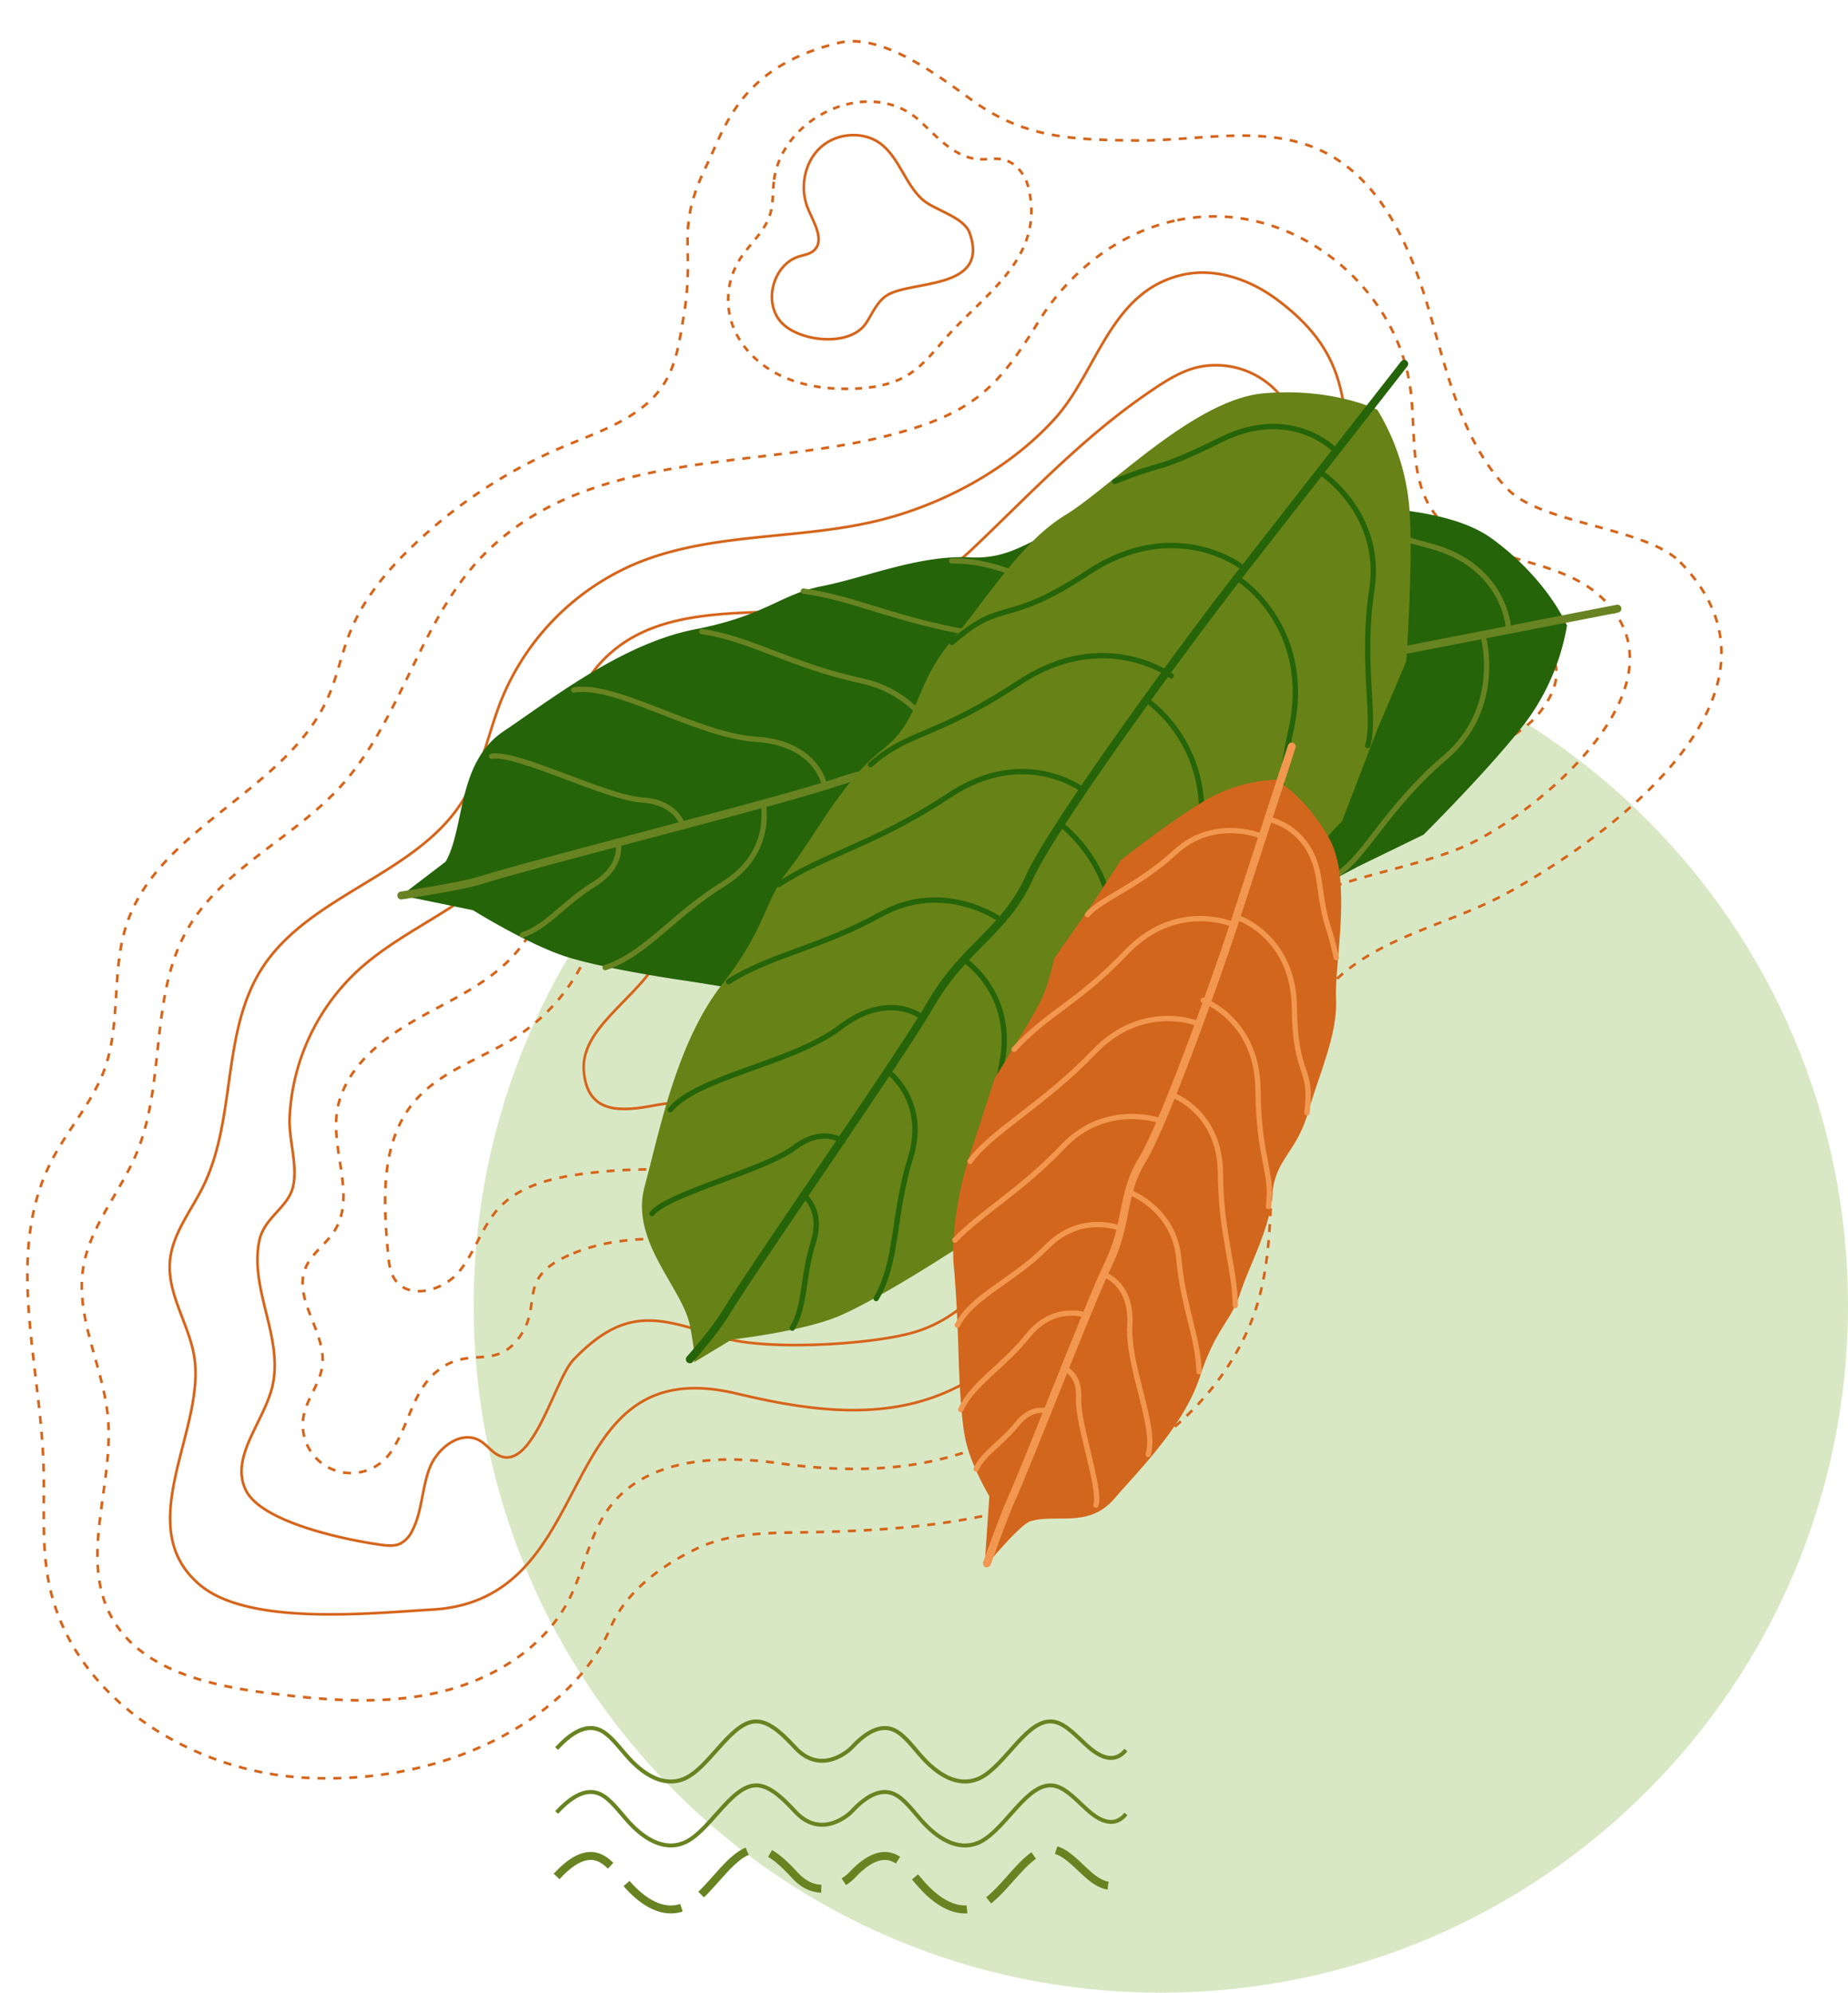 <?xml version="1.0" encoding="UTF-8"?> <svg xmlns="http://www.w3.org/2000/svg" width="696.762" height="751.27" viewBox="0 0 696.762 751.27"><g id="Grupo_957" data-name="Grupo 957" transform="translate(-942.58 -12778.414)"><path id="Trazado_38579" data-name="Trazado 38579" d="M259.094,0C402.187,0,518.188,116,518.188,259.094s-116,259.094-259.094,259.094S0,402.187,0,259.094,116,0,259.094,0Z" transform="translate(1121.155 13011.496)" fill="#d9e8c4"></path><g id="Grupo_688" data-name="Grupo 688" transform="translate(-3.42 11148.866)"><g id="Grupo_624" data-name="Grupo 624" transform="translate(2475.501 3850.91) rotate(-177)"><path id="Trazado_38487" data-name="Trazado 38487" d="M1093.335,1920.571c6.52-5.957,13.506-11.583,18.8-17.382,15.951-17.467,2.331-49.367,18.087-67.009,6.322-7.078,16.223-10.2,22.391-17.417,3.8-4.442,5.873-10.1,7.372-15.746,8.819-33.238.039-68.308-.166-102.7s13.182-74.185,45.991-84.492c16.269-5.11,54.069-9.317,70.663-5.065,23.46,6.012,36.413,10.354,55.215-11.376,6.613-7.642,12.893-42.259,25.784-37.7,3.048,1.079,5.1,3.976,7.995,5.419,7.314,3.644,15.762-3.653,18.282-11.427s1.894-16.435,5.293-23.867a10.462,10.462,0,0,1,4.214-5.082c2.117-1.136,4.659-1.043,7.053-.847,12.242,1,45.444,5.8,52.174,17.914,6.7,12.065-5.247,25.743-7.879,39.292-1.783,9.182.893,18.582,3.619,27.529s5.559,18.262,4.089,27.5c-1.373,8.607-10.052,12.887-11.557,20.637-1.559,8.03,2.471,17.684,2.594,25.917a80.628,80.628,0,0,1-22.934,57.12c-17.82,18.069-44.136,27.579-57.641,49.067-13.894,22.1-11.243,52.615-28.314,72.369-28.146,32.569-85.1,12.244-121.225,35.652-7.737,5.014-14.11,11.83-20.4,18.573-19.048,20.431-36.362,40.413-58.546,57.381-5.387,4.121-10.943,8.261-17.4,10.348a31.587,31.587,0,0,1-34.522-11.483C1065.594,1949.993,1078.211,1934.388,1093.335,1920.571Z" transform="translate(69.212 38.278)" fill="none" stroke="#d5651b" stroke-linecap="round" stroke-linejoin="round" stroke-width="1"></path><path id="Trazado_38488" data-name="Trazado 38488" d="M1324.314,1628.011c-17.382,8.183-37.449,7.939-56.6,6.413-22.014-1.752-46.549-4.291-63.9,9.37-12.442,9.8-18.128,26.006-20,41.73-2.59,21.763.936,43.753.928,65.671s-4.284,45.288-19.455,61.106c-11.192,11.669-28.759,20.689-29.335,36.847-.386,10.855,7.683,21.623,4.123,31.885-3.609,10.4-16.418,13.41-26.371,18.117a54.2,54.2,0,0,0-22.34,19.66c-3.965,6.2-6.46,14.78-1.922,20.568,3.805,4.853,10.929,5.524,17.02,4.556,43.936-6.988,56.215-68.5,96.033-88.347,34.875-17.379,83.567,1.1,111.857-25.689,24.244-22.964,17.277-65.311,38.5-91.091,9.761-11.854,24.211-18.578,37.042-27.015s25.189-20.5,26.276-35.815c1.063-14.985-8.8-31.113-1.464-44.222,2.943-5.257,8.34-9.059,10.253-14.772,4.034-12.056-9.384-23.759-8.307-36.427.563-6.62,5.045-12.351,6-18.927a18.177,18.177,0,0,0-33.572-11.963c-6.993,11.63-6.818,24.921-17.842,32.967-10.694,7.8-20.386.087-28.521,13.164C1334.629,1608.811,1345.905,1617.847,1324.314,1628.011Z" transform="translate(78.723 49.708)" fill="none" stroke="#d5651b" stroke-miterlimit="10" stroke-width="1" stroke-dasharray="3"></path><path id="Trazado_38489" data-name="Trazado 38489" d="M1269.5,1728.891a72.169,72.169,0,0,1,28.814-50.072c12.49-9.124,28.214-14.436,37.588-26.739,12.153-15.953,9.815-38.231,6.9-58.072-.475-3.227-1.007-6.6-2.936-9.226-5.591-7.621-18.368-3.57-24.034,4s-7.712,17.436-13.733,24.723c-7.222,8.742-18.887,12.314-30.022,14.45a192.817,192.817,0,0,1-51.485,2.852c-19.574-1.549-43.515-4.279-54.747,11.827-5.717,8.2-5.94,18.9-5.952,28.893-.038,31.562-19.087,95.938,18.31,106.657,17.975,5.151,48.757,4.646,66.229-1.3C1268.915,1768.548,1267.125,1751.6,1269.5,1728.891Z" transform="translate(129.967 79.679)" fill="none" stroke="#d5651b" stroke-miterlimit="10" stroke-width="1" stroke-dasharray="3"></path><path id="Trazado_38490" data-name="Trazado 38490" d="M1174.846,1713.954c4.368-3.114,7.393-9.138,4.916-13.9-2.951-5.666-11.5-5.6-16.872-2.145-5.684,3.647-9.7,8.828-15.732,12.175-6.061,3.363-14.273,4.477-18.58,10.4-3.953,5.434-2.309,13.968,3.2,17.82s13.812,2.664,18.278-2.359c3.611-4.058,4.772-9.91,8.586-13.778C1163.232,1717.511,1169.7,1717.623,1174.846,1713.954Z" transform="translate(108.404 166.213)" fill="none" stroke="#d5651b" stroke-linecap="round" stroke-linejoin="round" stroke-width="1"></path><path id="Trazado_38491" data-name="Trazado 38491" d="M1170.686,1702.33c-.144,3.106-.217,6.333,1.021,9.184,2.887,6.65,11.278,8.488,18.461,9.457,11.667,1.577,25.249,2.538,33.446-5.912,7.488-7.716,7.071-19.812,9.521-30.28,4.247-18.138,30.084-31.055,27.883-48.894-2.094-16.97-15.637-14.655-27.9-11.639-13.252,3.26-40.59,2.388-49.448,11.712C1170.553,1649.768,1171.5,1684.651,1170.686,1702.33Z" transform="translate(141.722 110.9)" fill="none" stroke="#d5651b" stroke-linecap="round" stroke-linejoin="round" stroke-width="1"></path><path id="Trazado_38492" data-name="Trazado 38492" d="M1276.9,1601.588c-23.65-4.358-48.688-6.953-71.23,1.424-32.064,11.916-52.846,44.253-60.823,77.515s-5.368,68-4.081,102.183c.344,9.149.468,18.827-4.039,26.8-3.921,6.939-10.871,11.669-15.365,18.252-15.59,22.831,1.42,61.3-20.789,77.764-6.818,5.052-15.839,6.352-22.731,11.3-11.486,8.254-14.107,24.293-13.114,38.4,2.2,31.208,2.551,50.479,30.671,69.092,10.5,6.948,23.755,10.72,35.866,7.285,26.829-7.613,30.021-37.933,45.081-56.523,16.4-20.244,41.349-35.3,66.181-42.454,29.207-8.416,61.15-7.346,88.6-20.4a94.329,94.329,0,0,0,48.25-54.349c4.235-12.552,5.831-26.1,12.086-37.775,15.842-29.577,56.369-38.78,72.82-68.024,13.971-24.837,6.478-56.871,17.723-83.058,4.1-9.543,10.718-18.5,11.016-28.877.352-12.223-8.14-22.846-10.916-34.755-6.4-27.481,20.87-65.709-6.908-86.511-19.313-14.464-64.9-7.135-87.928-4.589C1322.529,1521.444,1348.86,1614.9,1276.9,1601.588Z" transform="translate(61.781 26.518)" fill="none" stroke="#d5651b" stroke-linecap="round" stroke-linejoin="round" stroke-width="1"></path><path id="Trazado_38493" data-name="Trazado 38493" d="M1182.292,2065.424c21.212-5.871,38.791-21.466,49.476-41.119,13.859-25.5,22.888-35.392,53.064-45.072,49.609-15.914,113.7-10.869,151.035-53.265,22.8-25.9,27.6-63.779,49.584-90.38,16.839-20.376,42.947-33.1,54.694-56.778,12.914-26.028,4.826-58.069,14.722-85.387,5.379-14.85,15.978-28.015,17.659-43.719,2.048-19.141-9.594-36.984-12.295-56.045-3.53-24.905,7.946-52.615-4.849-74.272-11.7-19.806-37.908-24.458-60.848-26.157-21.117-1.566-42.7-2.313-63.114,3.316s-39.762,18.578-48.383,37.919c-5.154,11.558-6.339,24.884-13.38,35.4-12.751,19.046-39.452,22.042-62.281,20.007-52.206-4.652-88.124,7.73-125.905,46.465-16.6,17.021-28.905,38.882-31.592,62.505-1.708,15.037.467,30.2,1.433,45.305s.6,30.82-5.768,44.55c-14.012,30.215-58.2,33.484-84.862,46.989-27.287,13.82-83.956,66.754-45.569,97.178,18.343,14.54,48.566,9.394,63.484,27.432,10.3,12.448,8.591,30.47,11.537,46.352,6.236,33.621,38.094,60.631,72.282,61.28A69.347,69.347,0,0,0,1182.292,2065.424Z" transform="translate(14.786 12.904)" fill="none" stroke="#d5651b" stroke-miterlimit="10" stroke-width="1" stroke-dasharray="3"></path><path id="Trazado_38494" data-name="Trazado 38494" d="M1133.844,1740.763a25.407,25.407,0,0,1-12.486,9.177c-25.16,8.138-27.132,28.535-55.033,22.92-19.094-3.842-63.4-10.192-43.515-39.734,6.332-9.4,17.154-14.568,27.457-19.3,21.957-10.087,90.35-35.89,88.582,12.967A25.318,25.318,0,0,1,1133.844,1740.763Z" transform="translate(26.549 168.047)" fill="none" stroke="#d5651b" stroke-miterlimit="10" stroke-width="1" stroke-dasharray="3"></path><path id="Trazado_38495" data-name="Trazado 38495" d="M1063.106,1751.662c-7.827.994-18.364,2.05-25.06-3.213-3.209-2.524-8.3-9.622-8.035-13.654a9.682,9.682,0,0,1,3.008-5.843c7.684-8.005,19.36-7.819,28.858-12.219,10.027-4.642,19.692-10.622,30.813-12.239a21.555,21.555,0,0,1,10.6.694c3.351,1.249,6.306,3.958,7.127,7.439,1.291,5.457-2.858,10.794-7.592,13.8s-10.292,4.695-14.611,8.272c-4.929,4.081-7.9,10.35-13.38,13.659C1071.329,1750.475,1067.166,1751.145,1063.106,1751.662Z" transform="translate(35.754 172.721)" fill="none" stroke="#d5651b" stroke-linecap="round" stroke-linejoin="round" stroke-width="1"></path><path id="Trazado_38496" data-name="Trazado 38496" d="M1183.843,1863.757c6.76,5.256,17.391,4.144,23.409-1.95s7.171-16.186,3.3-23.825c-2.532-5-6.785-11.442-2.688-15.266,1.455-1.359,3.539-1.731,5.406-2.425,9.577-3.562,12.621-18.061,5.284-25.175-7.228-7-26.373-7.988-31.886,1.4-2.219,3.778-3.686,8.257-7.23,10.829-8.777,6.373-38.822,3.793-30.026,25.138,2.522,6.12,14.026,7.93,18.713,11.9C1174.6,1849.857,1177.167,1858.566,1183.843,1863.757Z" transform="translate(124.546 237.165)" fill="none" stroke="#d5651b" stroke-linecap="round" stroke-linejoin="round" stroke-width="1"></path><path id="Trazado_38497" data-name="Trazado 38497" d="M1233.306,1855.846c.247-4.121-.256-8.33.749-12.335,1.7-6.778,7.353-11.758,10.706-17.889a28.679,28.679,0,0,0,1.833-23.086c-3.158-8.865-10.717-15.736-19.376-19.417s-18.336-4.427-27.713-3.644c-7.181.6-14.5,2.156-20.444,6.231-6.392,4.384-10.573,11.22-15.567,17.147-14.054,16.672-33.409,30.876-26.249,55.575,1.431,4.94,5.25,9.545,10.334,10.323,2.9.444,5.831-.373,8.759-.382,9-.023,16.046,7.229,22.924,13.03C1198.847,1897.914,1231.8,1880.781,1233.306,1855.846Z" transform="translate(115.417 229.273)" fill="none" stroke="#d5651b" stroke-miterlimit="10" stroke-width="1" stroke-dasharray="2.603"></path><path id="Trazado_38498" data-name="Trazado 38498" d="M999.968,1959.792c-48.643-44.928,15.709-101.108,58.077-127.7,20.6-12.932,46.084-18.612,63.019-36.075,36-37.116,10.741-88.24,25.581-131.173,10.766-31.145,37.731-54.707,67.9-67.975s63.489-17.428,96.368-19.66c13.677-.929,27.9-1.7,39.929-8.274,12.949-7.081,25.693-17.512,30.8-31.361,12.005-32.57,55.456-62.67,112.16-62.6,44.152.056,90.353,26.552,100.523,69.516,3.348,14.14,2.827,28.869,4.068,43.347,3.286,38.344,18.687,78.56,3.213,113.8-5.454,12.416-14.489,23.21-18.413,36.192-5.349,17.682-.547,37.155-5.456,54.965-10.292,37.349-57.9,53.423-71.468,89.711-3,8.021-4.135,16.63-6.913,24.732-4.34,12.651-12.544,23.637-21.675,33.41a187.649,187.649,0,0,1-55.207,40.683c-13.731,6.646-29.387,12.584-36.641,26-4.142,7.663-4.824,16.646-5.817,25.3-3.13,27.3,5.089,31.848-5.6,57.169-6.311,14.955-10.8,38.037-47.452,48.9-15.693,4.652-37.291-9.875-51-18.811-20.453-13.328-38.081-13.095-62.472-12.113-23.513.947-48.024,8.728-69.879.005-23.194-9.257-35.724-34.163-43.969-57.735s-15.053-49.151-33.309-66.192C1053.016,1971.435,1013.347,1972.148,999.968,1959.792Z" transform="translate(0 0)" fill="none" stroke="#d5651b" stroke-miterlimit="10" stroke-width="1" stroke-dasharray="3"></path></g><g id="Grupo_611" data-name="Grupo 611" transform="translate(1155.863 2278.543)"><path id="Trazado_38506" data-name="Trazado 38506" d="M1045.1,55.354c5.094-5.5,10.909-9.54,16.488-6.89,3.87,1.838,7.234,6.7,10.758,10.552,6.728,7.351,14.616,11.154,21.957,7.217,9.5-5.091,17.549-22.556,27.319-20.988,4.752.763,9.3,5.355,13.448,9.814,10.163,10.917,20.929.3,20.929.3,5.095-5.5,10.909-9.54,16.489-6.89,3.87,1.838,7.233,6.7,10.757,10.552,6.729,7.351,14.617,11.154,21.958,7.217,9.5-5.091,17.548-22.556,27.318-20.988,4.752.763,9.029,6.035,13.447,9.814s9.675,5.976,13.782.862" transform="translate(-1045.102 -45.146)" fill="none" stroke="#688422" stroke-miterlimit="10" stroke-width="1.5"></path><path id="Trazado_38507" data-name="Trazado 38507" d="M1045.1,55.354c5.094-5.5,10.909-9.54,16.488-6.89,3.87,1.838,7.234,6.7,10.758,10.552,6.728,7.351,14.616,11.154,21.957,7.217,9.5-5.091,17.549-22.556,27.319-20.988,4.752.763,9.3,5.355,13.448,9.814,10.163,10.917,20.929.3,20.929.3,5.095-5.5,10.909-9.54,16.489-6.89,3.87,1.838,7.233,6.7,10.757,10.552,6.729,7.351,14.617,11.154,21.958,7.217,9.5-5.091,17.548-22.556,27.318-20.988,4.752.763,9.029,6.035,13.447,9.814s9.675,5.976,13.782.862" transform="translate(-1045.102 -21.03)" fill="none" stroke="#688422" stroke-miterlimit="10" stroke-width="1.5"></path><path id="Trazado_38508" data-name="Trazado 38508" d="M1045.1,55.354c5.094-5.5,10.909-9.54,16.488-6.89,3.87,1.838,7.234,6.7,10.758,10.552,6.728,7.351,14.616,11.154,21.957,7.217,9.5-5.091,17.549-22.556,27.319-20.988,4.752.763,9.3,5.355,13.448,9.814,10.163,10.917,20.929.3,20.929.3,5.095-5.5,10.909-9.54,16.489-6.89,3.87,1.838,7.233,6.7,10.757,10.552,6.729,7.351,14.617,11.154,21.958,7.217,9.5-5.091,17.548-22.556,27.318-20.988,4.752.763,9.029,6.035,13.447,9.814s9.675,5.976,13.782.862" transform="translate(-1045.102 3.086)" fill="none" stroke="#688422" stroke-miterlimit="10" stroke-width="3" stroke-dasharray="24 9"></path></g><g id="Grupo_622" data-name="Grupo 622" transform="matrix(-0.839, -0.545, 0.545, -0.839, 1370.355, 2144.529)"><path id="Trazado_38365" data-name="Trazado 38365" d="M6.949,324.574A85.13,85.13,0,0,1,.106,286.632c1.346-20.713,9.258-57.54,9.258-57.54l14.248-23.671,18.107-32.615S52.988,164.52,60.1,155.033s26.05-39.9,26.05-39.9l33.336-32.224c9.564-9.245,30.914-26.1,49.381-33.009s46.105-19.556,46.105-19.556,25.439-11.687,40.015-15.747,39.267-4.53,39.267-4.53L319.952,0,312.9,19.732c.679,14.578,16.828,33.485,8.41,53.218s-19.432,52.006-39.433,71.34-19.7,28.546-31.414,39.872-24.354,29.924-40.745,39.386-14.88,21.939-31.429,36.894-31.371,33.446-49.389,41.225-54.28,36.439-80.419,35S6.949,324.574,6.949,324.574Z" transform="translate(5.494 0)" fill="#256409"></path><g id="Grupo_612" data-name="Grupo 612" transform="translate(0 0)"><path id="Trazado_38367" data-name="Trazado 38367" d="M0,340.291l73.468-71.016c22.09-21.352,81.746-82.5,93.515-101.162s28-22.43,42.979-41.545,78-86.649,93.675-105.621C308.587,14.955,325.446,0,325.446,0" fill="none" stroke="#688322" stroke-linecap="round" stroke-linejoin="round" stroke-width="3"></path><path id="Trazado_38368" data-name="Trazado 38368" d="M10.96,103.112S-6.3,87.761,2.5,62.761,8.744,14.592,19.571,0" transform="translate(184.409 37.584)" fill="none" stroke="#688322" stroke-linecap="round" stroke-linejoin="round" stroke-width="2"></path><path id="Trazado_38373" data-name="Trazado 38373" d="M7.4,84.233S-6.181,71.15,3.452,50.725,13.581,12.534,23.669,0" transform="translate(222.542 19.048)" fill="none" stroke="#688322" stroke-linecap="round" stroke-linejoin="round" stroke-width="2"></path><path id="Trazado_38374" data-name="Trazado 38374" d="M3.665,49.31s-7.228-6.121-1.382-18.52S8.431,7.607,14.556,0" transform="translate(264.518 12.391)" fill="none" stroke="#688322" stroke-linecap="round" stroke-linejoin="round" stroke-width="2"></path><path id="Trazado_38369" data-name="Trazado 38369" d="M14.437,129.8S-8.408,107.794,3.377,75.965,16.252,20.191,23.584,0" transform="translate(138.055 56.708)" fill="none" stroke="#688322" stroke-linecap="round" stroke-linejoin="round" stroke-width="2"></path><path id="Trazado_38370" data-name="Trazado 38370" d="M15.1,145.041S-9.423,123.376,4.035,87.023,18.68,17.06,28.039,0" transform="translate(98.564 83.03)" fill="none" stroke="#688322" stroke-linecap="round" stroke-linejoin="round" stroke-width="2"></path><path id="Trazado_38371" data-name="Trazado 38371" d="M15.1,136.514S-9.422,114.847,4.035,78.494,14.638,26.237,24.861,0" transform="translate(57.297 131.447)" fill="none" stroke="#688322" stroke-linecap="round" stroke-linejoin="round" stroke-width="2"></path><path id="Trazado_38372" data-name="Trazado 38372" d="M13.946,103.5S-6.169,85.3,1.916,58.115,6.973,10.273,11.67,0" transform="translate(21.987 199.705)" fill="none" stroke="#688322" stroke-linecap="round" stroke-linejoin="round" stroke-width="2"></path><path id="Trazado_38368-2" data-name="Trazado 38368-2" d="M0,8.9s18.708,17.946,44.143,8.307S87.847,7.788,104.716,0" transform="translate(179.987 145.084)" fill="none" stroke="#688322" stroke-linecap="round" stroke-linejoin="round" stroke-width="2.001"></path><path id="Trazado_38373-2" data-name="Trazado 38373-2" d="M0,21.76s10.911,11.167,30.61.1S86.57,10.961,98.361,0" transform="translate(214.77 100.345)" fill="none" stroke="#688322" stroke-linecap="round" stroke-linejoin="round" stroke-width="2.001"></path><path id="Trazado_38374-2" data-name="Trazado 38374-2" d="M0,16.972s6.623,6.779,18.581.061S67.855,6.655,75.013,0" transform="translate(250.433 62.554)" fill="none" stroke="#688322" stroke-linecap="round" stroke-linejoin="round" stroke-width="2.001"></path><path id="Trazado_38369-2" data-name="Trazado 38369-2" d="M0,19.733s19.348,19.141,49.7,4.639S98.867,9.066,118.13,0" transform="translate(142.737 178.732)" fill="none" stroke="#688322" stroke-linecap="round" stroke-linejoin="round" stroke-width="2.001"></path><path id="Trazado_38370-2" data-name="Trazado 38370-2" d="M0,17.373s22.257,21.989,57,5.494S100.708,10.722,116.877,0" transform="translate(103.373 218.681)" fill="none" stroke="#688322" stroke-linecap="round" stroke-linejoin="round" stroke-width="2.001"></path><path id="Trazado_38371-2" data-name="Trazado 38371-2" d="M0,13.6s22.209,21.949,56.931,5.434S89.459,14.455,111.551,0" transform="translate(71.935 259.993)" fill="none" stroke="#688322" stroke-linecap="round" stroke-linejoin="round" stroke-width="2.001"></path><path id="Trazado_38372-2" data-name="Trazado 38372-2" d="M0,.487s13.773,18.669,41.439,9.588S62.071,5.3,83.623,0" transform="translate(30.671 311.584)" fill="none" stroke="#688322" stroke-linecap="round" stroke-linejoin="round" stroke-width="2.001"></path></g></g><g id="Grupo_626" data-name="Grupo 626" transform="translate(1522.145 2099.066) rotate(172)"><path id="Trazado_38365-2" data-name="Trazado 38365" d="M6.949,319.88A85.13,85.13,0,0,1,.106,281.938c1.346-20.713,9.258-57.54,9.258-57.54l14.248-23.671,18.107-32.615S52.987,159.826,60.1,150.34s26.05-39.9,26.05-39.9L119.49,78.214c9.564-9.245,30.914-26.1,49.381-33.009s46.1-19.556,46.1-19.556S240.416,13.961,254.99,9.9s41.792-3.268,41.792-3.268L312.264.008s-1.312-.812-.632,13.767,18.091,34.747,9.673,54.48-19.432,52.006-39.433,71.34-19.7,28.546-31.414,39.872-24.354,29.924-40.745,39.386-14.88,21.939-31.429,36.894-31.372,33.446-49.388,41.225-54.28,36.439-80.419,35S6.949,319.88,6.949,319.88Z" transform="translate(5.494 0)" fill="#678217"></path><g id="Grupo_625" data-name="Grupo 625" transform="translate(0 1.44)"><path id="Trazado_38367-2" data-name="Trazado 38367" d="M0,334.158l73.468-71.016c22.09-21.352,81.745-82.5,93.514-101.162s28-22.43,42.98-41.544,78-86.649,93.675-105.621C308.587,8.822,318.963,0,318.963,0" transform="translate(0 0)" fill="none" stroke="#256409" stroke-linecap="round" stroke-linejoin="round" stroke-width="3"></path><path id="Trazado_38368-2-2" data-name="Trazado 38368" d="M10.96,103.112S-6.3,87.761,2.5,62.761,8.744,14.592,19.571,0" transform="translate(184.409 31.45)" fill="none" stroke="#256409" stroke-linecap="round" stroke-linejoin="round" stroke-width="2"></path><path id="Trazado_38373-2-2" data-name="Trazado 38373" d="M7.4,84.233S-6.181,71.15,3.452,50.725,13.582,12.534,23.67,0" transform="translate(222.541 12.915)" fill="none" stroke="#256409" stroke-linecap="round" stroke-linejoin="round" stroke-width="2"></path><path id="Trazado_38374-2-2" data-name="Trazado 38374" d="M3.666,49.31s-7.23-6.121-1.382-18.52S8.432,7.607,14.557,0" transform="translate(264.517 6.257)" fill="none" stroke="#256409" stroke-linecap="round" stroke-linejoin="round" stroke-width="2"></path><path id="Trazado_38369-2-2" data-name="Trazado 38369" d="M14.437,129.8S-8.408,107.794,3.377,75.965,16.252,20.191,23.583,0" transform="translate(138.055 50.574)" fill="none" stroke="#256409" stroke-linecap="round" stroke-linejoin="round" stroke-width="2"></path><path id="Trazado_38370-2-2" data-name="Trazado 38370" d="M15.1,145.041S-9.423,123.376,4.035,87.023,18.68,17.06,28.039,0" transform="translate(98.564 76.896)" fill="none" stroke="#256409" stroke-linecap="round" stroke-linejoin="round" stroke-width="2"></path><path id="Trazado_38371-2-2" data-name="Trazado 38371" d="M15.095,136.514s-24.517-21.666-11.06-58.02S14.638,26.237,24.861,0" transform="translate(57.297 125.314)" fill="none" stroke="#256409" stroke-linecap="round" stroke-linejoin="round" stroke-width="2"></path><path id="Trazado_38372-2-2" data-name="Trazado 38372" d="M13.946,103.5S-6.169,85.3,1.916,58.115,6.973,10.273,11.67,0" transform="translate(21.987 193.571)" fill="none" stroke="#256409" stroke-linecap="round" stroke-linejoin="round" stroke-width="2"></path><path id="Trazado_38368-2-3" data-name="Trazado 38368-2" d="M0,8.9s18.707,17.946,44.143,8.307S87.847,7.788,104.716,0" transform="translate(179.987 138.951)" fill="none" stroke="#256409" stroke-linecap="round" stroke-linejoin="round" stroke-width="2.001"></path><path id="Trazado_38373-2-3" data-name="Trazado 38373-2" d="M0,21.76s10.911,11.167,30.609.1S86.57,10.961,98.361,0" transform="translate(214.77 94.211)" fill="none" stroke="#256409" stroke-linecap="round" stroke-linejoin="round" stroke-width="2.001"></path><path id="Trazado_38374-2-3" data-name="Trazado 38374-2" d="M0,16.972s6.623,6.779,18.581.061S67.855,6.655,75.012,0" transform="translate(250.433 56.42)" fill="none" stroke="#256409" stroke-linecap="round" stroke-linejoin="round" stroke-width="2.001"></path><path id="Trazado_38369-2-3" data-name="Trazado 38369-2" d="M0,19.733s19.35,19.141,49.7,4.639S98.868,9.066,118.132,0" transform="translate(142.736 172.598)" fill="none" stroke="#256409" stroke-linecap="round" stroke-linejoin="round" stroke-width="2.001"></path><path id="Trazado_38370-2-3" data-name="Trazado 38370-2" d="M0,17.373s22.257,21.989,57,5.494S100.708,10.722,116.877,0" transform="translate(103.373 212.547)" fill="none" stroke="#256409" stroke-linecap="round" stroke-linejoin="round" stroke-width="2.001"></path><path id="Trazado_38371-2-3" data-name="Trazado 38371-2" d="M0,13.6s22.209,21.949,56.93,5.434S89.459,14.455,111.551,0" transform="translate(71.935 253.86)" fill="none" stroke="#256409" stroke-linecap="round" stroke-linejoin="round" stroke-width="2.001"></path><path id="Trazado_38372-2-3" data-name="Trazado 38372-2" d="M0,.487s13.773,18.669,41.439,9.588S62.071,5.3,83.621,0" transform="translate(30.671 305.451)" fill="none" stroke="#256409" stroke-linecap="round" stroke-linejoin="round" stroke-width="2.001"></path></g></g></g><g id="Grupo_749" data-name="Grupo 749" transform="translate(1429.621 13059.87) rotate(64)"><path id="Trazado_38365-3" data-name="Trazado 38365" d="M4.8,8.386A58.769,58.769,0,0,0,.073,34.579C1,48.877,6.464,74.3,6.464,74.3L16.3,90.639l12.5,22.514s7.779,5.72,12.693,12.268,17.981,27.545,17.981,27.545l23.013,22.245c6.6,6.381,21.34,18.017,34.088,22.787S148.4,211.5,148.4,211.5s17.561,8.069,27.622,10.871,24.229,1.546,24.229,1.546l23.334,13.4S214.9,218.4,215.535,214.2c1.515-9.96,12.076-18.5,6.266-32.118s-13.415-35.9-27.222-49.248-13.595-19.7-21.684-27.524-16.813-20.657-28.128-27.188-10.271-15.145-21.7-25.468S101.416,29.57,88.978,24.2,51.509-.956,33.464.036,4.8,8.386,4.8,8.386Z" transform="translate(3.792 2.463)" fill="#d2661c"></path><g id="Grupo_614" data-name="Grupo 614" transform="translate(0 0)"><path id="Trazado_38367-3" data-name="Trazado 38367" d="M0,0,50.717,49.023c15.248,14.74,56.429,56.949,64.553,69.832s19.329,15.484,29.669,28.679,53.847,59.814,64.665,72.911c3.417,4.137,16.8,17.867,16.8,17.867" fill="none" stroke="#f1974f" stroke-linecap="round" stroke-linejoin="round" stroke-width="3"></path><path id="Trazado_38368-3" data-name="Trazado 38368" d="M7.566,0S-4.352,10.6,1.728,27.855,6.036,61.106,13.511,71.179" transform="translate(127.3 137.782)" fill="none" stroke="#f1974f" stroke-linecap="round" stroke-linejoin="round" stroke-width="2"></path><path id="Trazado_38373-3" data-name="Trazado 38373" d="M5.111,0S-4.267,9.032,2.383,23.132,9.375,49.495,16.339,58.147" transform="translate(153.623 163.61)" fill="none" stroke="#f1974f" stroke-linecap="round" stroke-linejoin="round" stroke-width="2"></path><path id="Trazado_38374-3" data-name="Trazado 38374" d="M2.53,0s-4.99,4.225-.953,12.784,4.244,16,8.472,21.256" transform="translate(182.6 192.313)" fill="none" stroke="#f1974f" stroke-linecap="round" stroke-linejoin="round" stroke-width="2"></path><path id="Trazado_38369-3" data-name="Trazado 38369" d="M9.966,0S-5.8,15.193,2.331,37.164s8.888,38.5,13.949,52.44" transform="translate(95.301 106.156)" fill="none" stroke="#f1974f" stroke-linecap="round" stroke-linejoin="round" stroke-width="2"></path><path id="Trazado_38370-3" data-name="Trazado 38370" d="M10.42,0S-6.5,14.957,2.785,40.052s10.11,48.3,16.57,60.073" transform="translate(68.04 77.466)" fill="none" stroke="#f1974f" stroke-linecap="round" stroke-linejoin="round" stroke-width="2"></path><path id="Trazado_38371-3" data-name="Trazado 38371" d="M10.421,0S-6.5,14.957,2.785,40.052,10.1,76.125,17.162,94.236" transform="translate(39.553 49.93)" fill="none" stroke="#f1974f" stroke-linecap="round" stroke-linejoin="round" stroke-width="2"></path><path id="Trazado_38372-3" data-name="Trazado 38372" d="M9.627,0s-13.886,12.56-8.3,31.329S4.814,64.354,8.056,71.447" transform="translate(15.178 25.602)" fill="none" stroke="#f1974f" stroke-linecap="round" stroke-linejoin="round" stroke-width="2"></path><path id="Trazado_38368-2-4" data-name="Trazado 38368-2" d="M0,7.7S12.915-4.69,30.472,1.964s30.169,6.5,41.815,11.88" transform="translate(124.247 120.91)" fill="none" stroke="#f1974f" stroke-linecap="round" stroke-linejoin="round" stroke-width="2.001"></path><path id="Trazado_38373-2-4" data-name="Trazado 38373-2" d="M0,3.447s7.533-7.709,21.131-.069S59.761,10.9,67.9,18.469" transform="translate(148.258 147.169)" fill="none" stroke="#f1974f" stroke-linecap="round" stroke-linejoin="round" stroke-width="2.001"></path><path id="Trazado_38374-2-4" data-name="Trazado 38374-2" d="M0,2.092S4.572-2.587,12.827,2.05,46.841,9.215,51.782,13.808" transform="translate(172.876 177.916)" fill="none" stroke="#f1974f" stroke-linecap="round" stroke-linejoin="round" stroke-width="2.001"></path><path id="Trazado_38369-2-4" data-name="Trazado 38369-2" d="M0,6.951s13.356-13.214,34.31-3.2S68.249,14.314,81.547,20.572" transform="translate(98.533 90.953)" fill="none" stroke="#f1974f" stroke-linecap="round" stroke-linejoin="round" stroke-width="2.001"></path><path id="Trazado_38370-2-4" data-name="Trazado 38370-2" d="M0,8.028S15.363-7.151,39.349,4.235s30.17,8.384,41.331,15.786" transform="translate(71.361 63.927)" fill="none" stroke="#f1974f" stroke-linecap="round" stroke-linejoin="round" stroke-width="2.001"></path><path id="Trazado_38371-2-4" data-name="Trazado 38371-2" d="M0,8S15.331-7.152,39.3,4.249,61.754,7.407,77.006,17.385" transform="translate(49.658 38.045)" fill="none" stroke="#f1974f" stroke-linecap="round" stroke-linejoin="round" stroke-width="2.001"></path><path id="Trazado_38372-2-4" data-name="Trazado 38372-2" d="M0,8.337S9.509-4.549,28.606,1.719s14.243,3.293,29.12,6.954" transform="translate(21.172 11.142)" fill="none" stroke="#f1974f" stroke-linecap="round" stroke-linejoin="round" stroke-width="2.001"></path></g></g></g></svg> 
